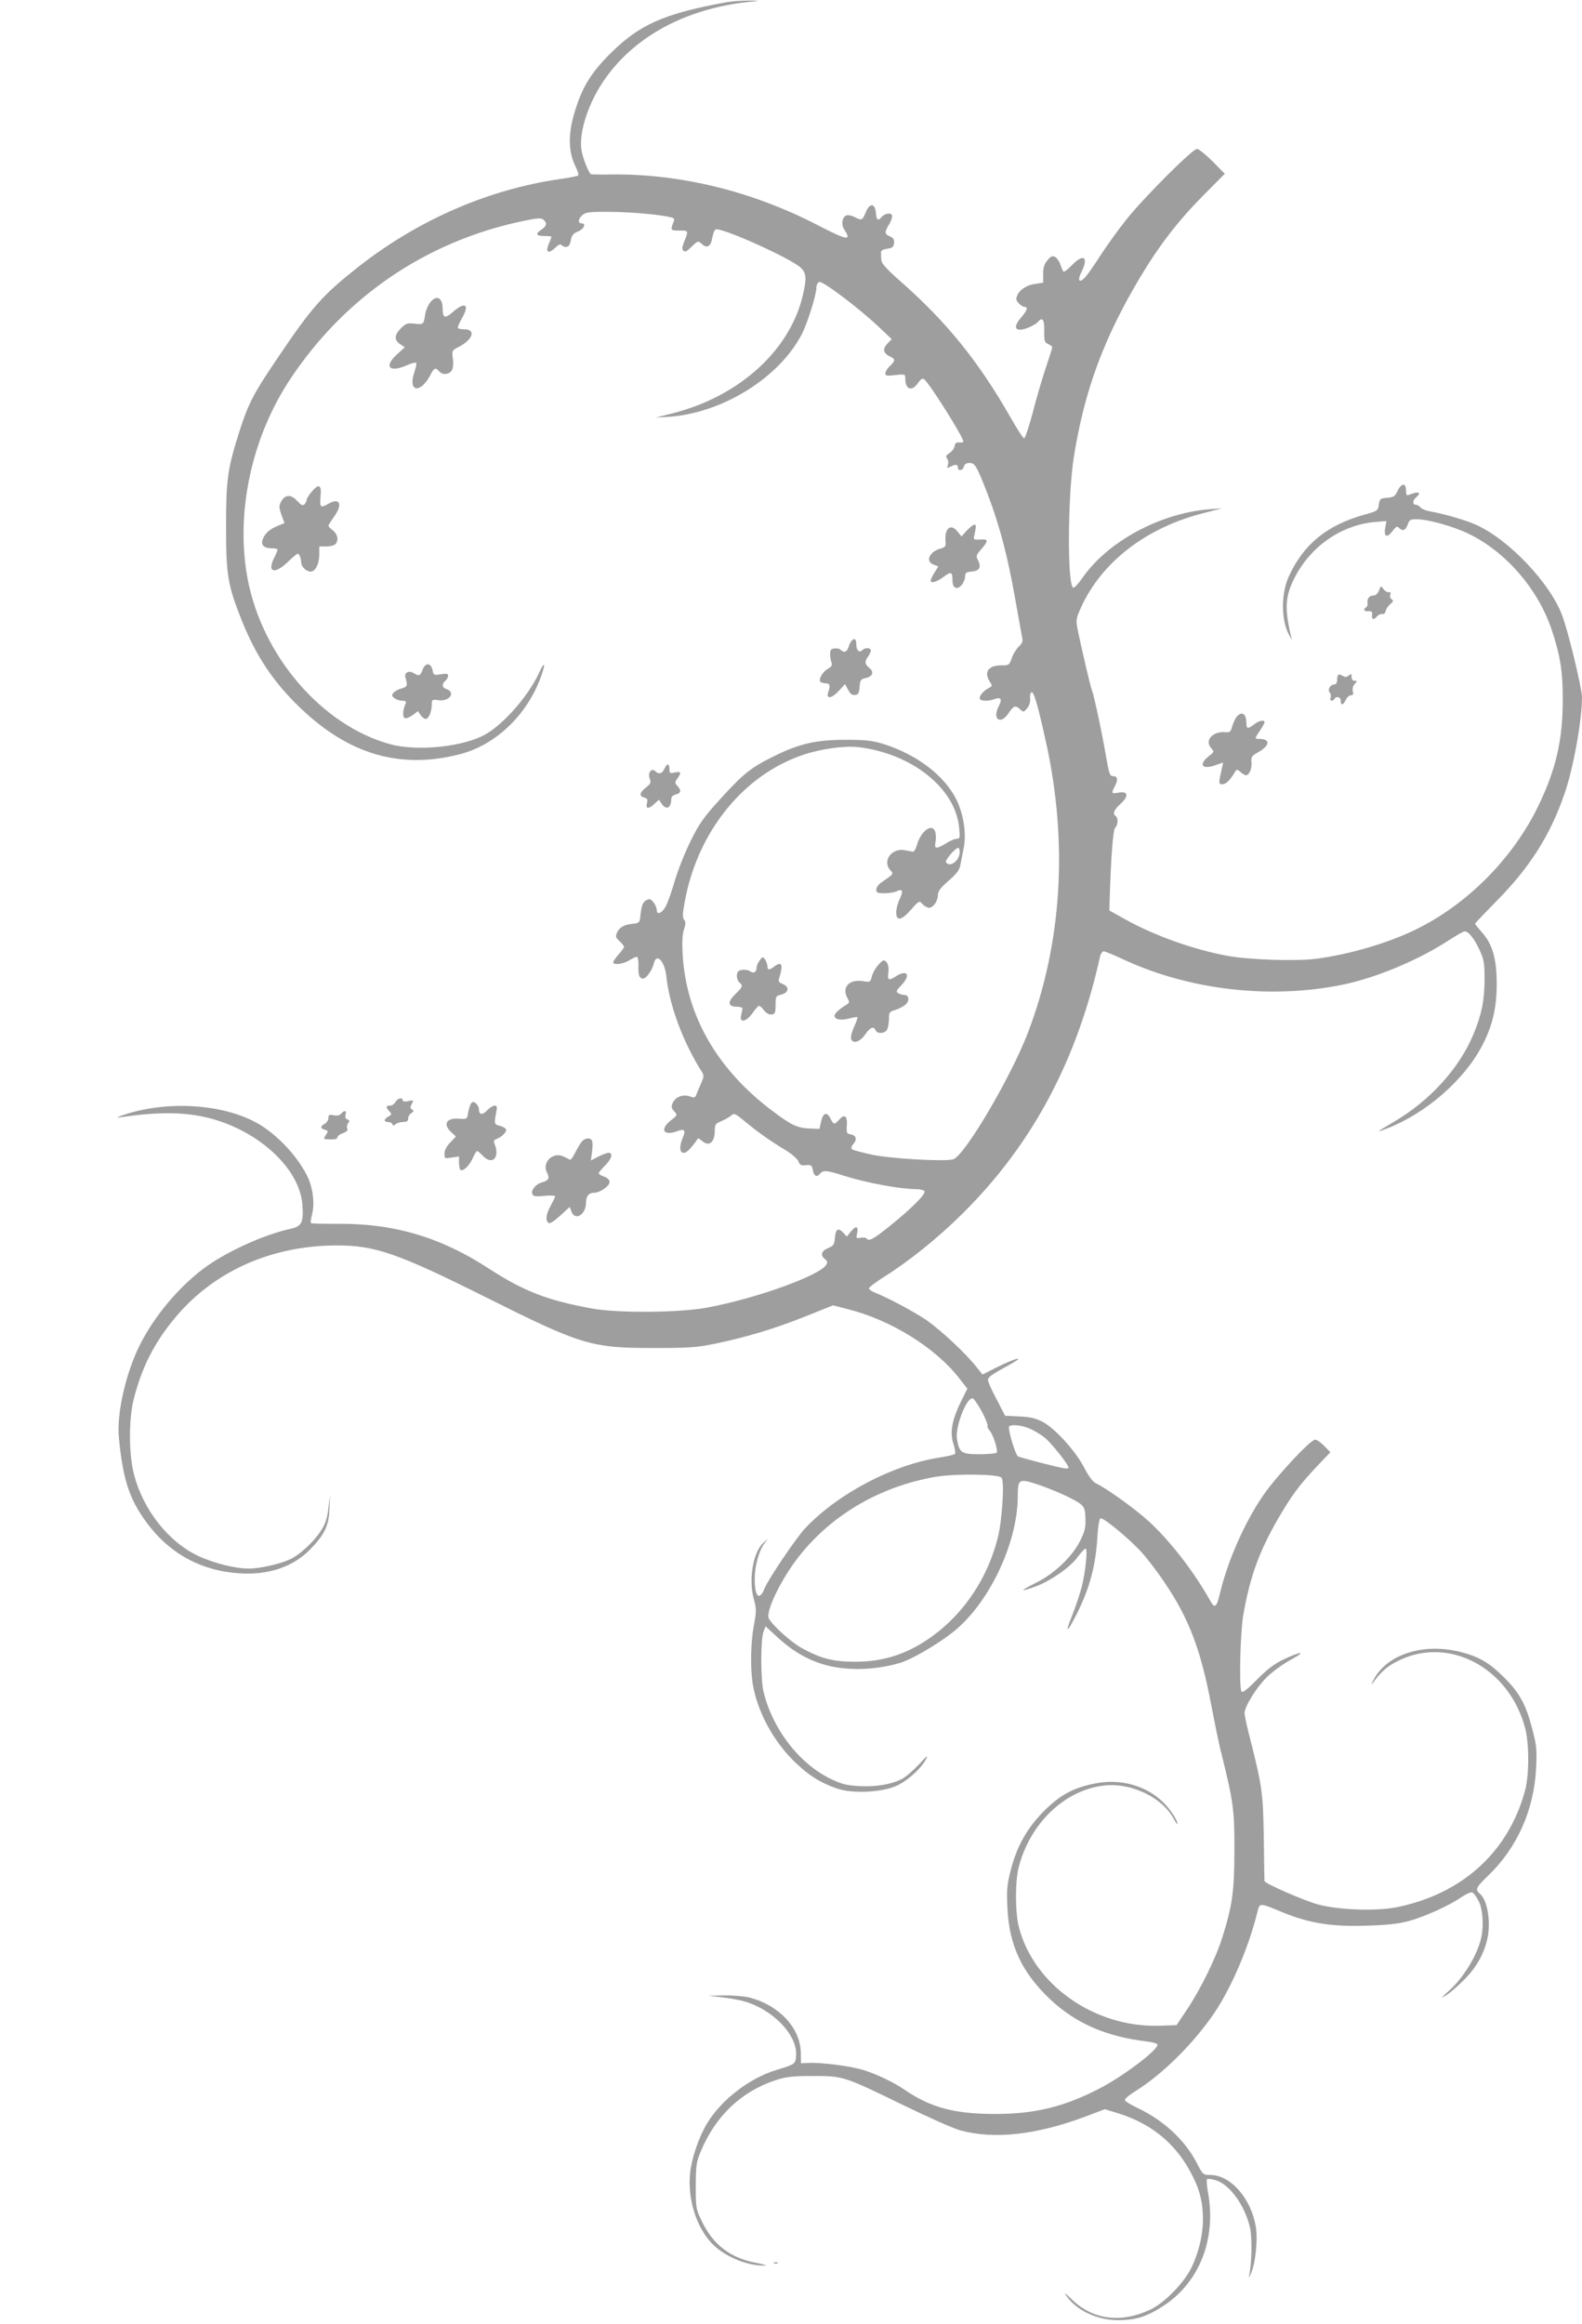 <?xml version="1.0" standalone="no"?>
<!DOCTYPE svg PUBLIC "-//W3C//DTD SVG 20010904//EN"
 "http://www.w3.org/TR/2001/REC-SVG-20010904/DTD/svg10.dtd">
<svg version="1.0" xmlns="http://www.w3.org/2000/svg"
 width="872pt" height="1280pt" viewBox="0 0 872 1280"
 preserveAspectRatio="xMidYMid meet">
<g transform="translate(0,1280) scale(0.1,-0.1)"
fill="#9e9e9e" stroke="none">
<path d="M4005 12788 c-350 -64 -484 -124 -650 -292 -104 -106 -150 -184 -191
-325 -33 -114 -30 -208 6 -283 13 -26 21 -50 17 -54 -3 -4 -48 -13 -99 -20
-396 -57 -783 -225 -1113 -484 -199 -157 -255 -220 -451 -511 -128 -189 -155
-242 -204 -394 -66 -208 -74 -266 -74 -525 0 -267 9 -321 84 -511 80 -201 176
-346 326 -489 268 -257 553 -339 880 -254 190 49 358 205 438 406 35 90 32
119 -4 39 -64 -136 -212 -300 -317 -348 -133 -61 -365 -80 -503 -42 -375 103
-704 484 -785 910 -68 359 20 775 231 1095 300 455 748 762 1279 875 85 18
107 20 120 9 22 -18 19 -35 -10 -54 -36 -24 -31 -36 15 -36 22 0 40 -2 40 -4
0 -2 -7 -20 -15 -39 -20 -47 -3 -58 35 -22 17 17 30 23 34 16 4 -6 16 -11 26
-11 14 0 21 10 26 35 5 28 13 39 40 50 34 14 47 45 19 45 -21 0 -19 24 5 45
18 16 38 19 153 18 120 -1 276 -15 335 -30 17 -4 21 -10 16 -22 -20 -49 -19
-51 31 -51 52 0 51 1 24 -67 -10 -25 -10 -36 -2 -44 9 -9 19 -4 43 20 37 36
38 36 61 15 27 -24 48 -10 55 36 4 23 12 44 19 46 32 13 412 -158 468 -210 32
-29 34 -60 12 -153 -71 -303 -349 -555 -715 -649 l-95 -24 70 4 c297 20 612
216 736 458 31 62 79 215 79 254 0 14 7 27 15 31 19 7 215 -141 324 -243 l76
-72 -25 -26 c-27 -30 -21 -53 18 -71 28 -13 28 -22 -3 -51 -14 -13 -25 -31
-25 -40 0 -14 8 -16 55 -10 53 6 55 5 55 -18 0 -62 35 -75 70 -26 17 24 25 28
35 20 32 -27 215 -318 215 -342 0 -4 -10 -7 -22 -5 -17 1 -24 -4 -26 -20 -2
-12 -14 -29 -28 -38 -20 -13 -23 -19 -14 -30 6 -8 9 -24 5 -35 -6 -19 -5 -21
13 -11 28 15 42 14 42 -4 0 -22 27 -18 33 5 3 13 14 20 31 20 31 0 41 -19 103
-180 63 -166 108 -337 148 -565 20 -110 38 -210 40 -222 4 -15 -3 -30 -20 -45
-13 -13 -31 -41 -38 -63 -14 -39 -15 -40 -62 -40 -68 -1 -93 -38 -59 -90 14
-22 14 -24 -5 -34 -29 -16 -51 -40 -51 -57 0 -16 46 -19 84 -4 34 12 41 -2 21
-40 -37 -71 9 -105 53 -40 29 43 38 47 64 24 19 -18 20 -18 40 5 12 15 18 36
16 54 -2 17 2 32 8 34 13 4 36 -78 79 -272 123 -556 89 -1111 -99 -1603 -95
-248 -352 -683 -413 -698 -50 -13 -345 4 -448 26 -55 12 -104 25 -109 30 -6 6
-3 17 8 29 22 25 15 48 -16 53 -21 3 -23 7 -20 51 3 53 -14 63 -45 27 -23 -26
-29 -25 -45 8 -20 40 -41 34 -52 -15 l-9 -41 -56 2 c-66 3 -100 19 -201 95
-306 229 -476 524 -497 859 -4 72 -2 114 7 142 10 31 10 42 1 54 -10 12 -9 33
4 103 71 382 321 692 648 804 100 34 229 52 305 44 297 -34 540 -227 559 -446
5 -53 4 -59 -13 -59 -11 0 -37 -11 -59 -25 -54 -33 -66 -32 -59 5 4 16 3 41 0
55 -14 54 -77 13 -101 -66 -8 -29 -18 -43 -26 -40 -8 2 -30 6 -49 9 -70 8
-116 -63 -73 -111 20 -21 21 -19 -52 -70 -14 -10 -25 -27 -25 -37 0 -17 7 -20
46 -20 25 0 54 5 65 10 33 18 40 2 19 -40 -11 -22 -20 -55 -20 -75 0 -51 29
-46 82 15 44 50 45 50 63 30 10 -11 26 -20 36 -20 23 0 49 37 49 71 0 20 14
39 59 78 43 37 60 60 64 84 3 17 12 58 18 91 18 83 0 197 -43 279 -69 131
-218 242 -398 299 -63 19 -96 23 -210 23 -161 0 -255 -21 -395 -91 -125 -61
-167 -95 -293 -233 -95 -105 -117 -136 -165 -233 -31 -62 -70 -160 -87 -218
-17 -58 -39 -121 -49 -140 -21 -40 -51 -53 -51 -22 0 11 -8 30 -18 42 -15 19
-22 21 -40 11 -20 -10 -27 -31 -34 -101 -3 -21 -9 -25 -38 -28 -47 -4 -76 -19
-89 -49 -9 -21 -8 -27 14 -47 14 -13 25 -27 25 -31 0 -4 -13 -23 -30 -42 -16
-18 -30 -38 -30 -43 0 -17 54 -11 88 10 18 11 37 20 42 20 6 0 10 -22 9 -48
-2 -53 5 -72 26 -72 17 0 50 46 59 83 14 61 60 14 69 -72 17 -160 92 -362 197
-527 11 -18 10 -27 -7 -65 -11 -24 -23 -52 -26 -61 -5 -14 -11 -16 -35 -7 -38
13 -79 -3 -94 -36 -9 -21 -8 -28 8 -46 19 -21 19 -21 -19 -51 -63 -51 -39 -87
38 -58 38 14 46 5 29 -35 -21 -50 -19 -85 5 -85 16 0 40 24 78 79 2 2 11 -3
21 -12 40 -36 72 -10 72 57 0 32 4 37 37 51 21 9 45 23 54 31 15 14 22 11 75
-33 76 -63 144 -110 222 -157 37 -22 67 -49 73 -63 7 -20 15 -24 41 -21 29 3
33 0 38 -26 6 -34 22 -43 40 -21 17 21 38 19 128 -10 125 -40 310 -74 399 -75
23 0 45 -5 49 -11 9 -15 -71 -95 -189 -190 -94 -76 -119 -89 -131 -70 -3 4
-17 6 -32 3 -25 -4 -26 -3 -19 27 8 39 -9 41 -37 5 l-20 -25 -20 21 c-28 30
-42 20 -46 -28 -3 -37 -7 -44 -38 -57 -37 -15 -44 -40 -16 -61 13 -10 15 -17
6 -31 -36 -59 -383 -184 -653 -235 -155 -29 -495 -32 -641 -5 -245 45 -373 95
-563 218 -266 174 -526 251 -835 248 -79 0 -146 1 -148 4 -3 3 0 25 6 48 15
54 6 137 -20 197 -50 113 -171 244 -283 306 -190 106 -495 125 -732 46 -38
-13 -47 -18 -25 -15 208 32 358 31 495 -4 274 -71 499 -280 512 -479 7 -96 -4
-118 -68 -131 -146 -32 -359 -129 -479 -220 -139 -105 -270 -262 -349 -419
-77 -153 -128 -377 -116 -507 23 -245 62 -357 173 -497 123 -154 290 -241 491
-254 162 -11 300 36 395 136 76 79 99 128 102 220 l3 75 -9 -73 c-6 -55 -16
-84 -39 -121 -42 -65 -121 -138 -177 -162 -55 -25 -164 -49 -222 -49 -76 0
-195 30 -282 71 -162 77 -300 252 -351 446 -30 113 -30 308 -1 420 43 166 106
294 211 425 214 269 539 418 910 418 208 0 335 -44 812 -282 536 -268 586
-283 934 -283 190 0 236 3 333 23 167 34 335 84 504 152 l150 60 81 -21 c239
-60 486 -214 616 -383 l43 -55 -36 -73 c-49 -100 -62 -171 -40 -233 8 -26 12
-51 7 -54 -4 -4 -44 -13 -88 -20 -257 -41 -556 -198 -736 -388 -48 -50 -205
-282 -225 -333 -29 -71 -54 -45 -54 55 0 65 23 151 51 190 l22 30 -26 -24
c-56 -51 -81 -199 -53 -305 16 -58 16 -69 2 -146 -19 -96 -21 -251 -5 -336 28
-152 118 -314 236 -425 77 -73 138 -110 228 -141 79 -27 232 -22 316 11 61 23
147 98 175 154 12 22 1 14 -41 -32 -32 -34 -74 -70 -94 -80 -59 -30 -142 -44
-234 -39 -74 4 -96 10 -163 42 -171 85 -315 272 -365 476 -17 67 -17 293 0
334 l11 28 53 -49 c116 -110 235 -168 375 -182 101 -11 213 0 312 29 63 19
194 94 285 164 201 153 365 492 365 756 0 92 7 97 105 65 93 -31 211 -84 243
-111 19 -16 24 -30 25 -79 2 -49 -4 -71 -28 -120 -44 -89 -143 -183 -244 -233
-92 -46 -93 -53 -4 -21 84 31 189 104 231 160 20 27 40 49 46 49 12 0 0 -125
-21 -209 -9 -36 -33 -109 -54 -161 -41 -102 -28 -97 26 10 71 141 104 263 114
424 3 59 11 101 17 103 16 5 162 -115 228 -189 31 -34 88 -109 126 -166 133
-196 198 -368 255 -666 20 -105 46 -233 60 -285 63 -254 70 -304 69 -521 0
-225 -11 -305 -66 -480 -36 -116 -120 -286 -196 -400 l-57 -85 -95 -3 c-357
-11 -693 226 -774 544 -21 80 -21 251 -1 329 63 243 254 426 472 450 148 17
321 -66 383 -184 11 -20 19 -32 20 -28 1 22 -44 88 -85 126 -96 89 -235 125
-371 97 -122 -24 -196 -66 -287 -159 -90 -93 -145 -193 -178 -327 -18 -71 -21
-103 -16 -200 9 -204 80 -356 235 -502 141 -133 309 -206 535 -233 33 -4 57
-11 57 -18 0 -31 -193 -176 -320 -241 -195 -101 -359 -141 -580 -140 -219 0
-352 36 -495 134 -61 42 -153 85 -226 108 -70 22 -237 43 -304 39 l-40 -2 -1
60 c-3 134 -118 258 -278 301 -28 8 -91 13 -141 13 l-90 -2 70 -8 c38 -4 89
-13 113 -19 166 -41 310 -188 300 -305 -3 -44 -7 -46 -106 -76 -150 -45 -305
-164 -384 -294 -45 -73 -86 -194 -94 -273 -15 -140 32 -295 117 -386 66 -72
196 -128 292 -125 19 0 1 6 -41 14 -145 26 -243 101 -305 233 -31 64 -32 72
-32 192 1 112 3 132 27 188 81 196 223 331 413 394 59 19 91 23 205 23 168 0
170 0 500 -161 140 -68 282 -131 315 -139 188 -50 418 -24 686 76 l109 41 69
-21 c206 -63 350 -192 435 -391 57 -134 47 -305 -26 -459 -40 -84 -150 -197
-228 -233 -164 -77 -320 -55 -436 60 -35 34 -42 39 -26 16 55 -80 168 -133
283 -134 99 0 160 19 252 79 199 130 293 370 245 627 -6 35 -8 67 -5 71 4 3
25 1 48 -6 77 -23 160 -138 189 -260 12 -51 10 -200 -4 -261 -5 -21 -4 -20 8
5 26 54 40 187 28 260 -26 156 -139 285 -251 285 -39 0 -41 1 -76 69 -66 126
-184 234 -329 302 -36 17 -66 36 -66 42 0 7 26 29 59 49 141 88 300 242 416
404 101 139 205 376 256 583 12 51 10 51 140 -3 145 -59 266 -79 454 -73 119
3 180 10 238 25 89 24 224 85 292 132 25 17 52 29 60 26 8 -3 24 -24 35 -47
23 -43 29 -133 15 -200 -21 -97 -98 -224 -182 -298 -40 -36 -43 -40 -14 -23
19 11 63 49 98 84 73 71 117 153 134 242 16 91 -4 202 -44 235 -27 22 -21 36
42 96 163 155 256 364 268 595 5 104 3 125 -22 220 -34 131 -70 197 -154 280
-81 81 -139 115 -238 140 -204 53 -407 -11 -481 -151 -14 -26 -16 -34 -5 -19
43 59 76 89 130 117 280 148 621 -28 710 -367 22 -86 22 -253 0 -339 -90 -339
-344 -572 -707 -646 -114 -23 -319 -16 -435 15 -75 20 -295 116 -295 129 -1 3
-2 112 -4 241 -4 250 -9 282 -81 565 -14 55 -25 108 -25 119 0 35 65 141 122
197 31 31 92 75 135 98 89 48 54 47 -47 -2 -46 -22 -88 -54 -142 -109 -53 -54
-79 -74 -85 -65 -14 23 -7 328 11 427 36 203 85 340 188 520 76 131 122 193
216 292 l75 79 -33 34 c-19 19 -41 35 -51 35 -26 0 -217 -205 -287 -308 -102
-148 -196 -363 -237 -536 -18 -78 -29 -88 -52 -47 -88 158 -216 325 -336 437
-76 70 -238 187 -297 214 -16 7 -39 38 -64 86 -47 92 -163 219 -232 254 -36
18 -69 26 -126 28 l-78 4 -49 95 c-28 51 -48 99 -45 106 5 15 26 29 119 80 93
51 38 40 -70 -14 l-79 -40 -35 43 c-59 75 -195 201 -272 255 -69 47 -209 122
-286 153 -18 7 -33 18 -33 24 0 6 39 35 86 65 135 84 298 216 429 346 384 380
631 841 759 1418 4 15 12 27 20 27 7 0 55 -20 107 -44 365 -170 811 -221 1209
-140 185 38 419 136 583 243 43 28 83 51 91 51 21 0 53 -41 82 -104 24 -52 27
-71 27 -165 -1 -116 -17 -193 -64 -304 -78 -184 -238 -360 -434 -475 -104 -62
-106 -63 -35 -36 213 84 422 267 520 455 57 110 80 208 80 340 0 136 -23 217
-80 282 -22 25 -40 47 -40 49 0 2 55 60 123 129 180 183 291 357 370 585 49
140 97 405 97 532 0 51 -75 362 -110 454 -67 178 -294 417 -475 498 -58 26
-180 61 -256 74 -21 4 -42 13 -49 21 -7 8 -19 15 -26 15 -19 0 -18 24 1 40 34
28 14 36 -37 15 -15 -6 -18 -2 -18 24 0 43 -26 41 -47 -4 -14 -29 -22 -34 -57
-37 -38 -3 -41 -5 -46 -38 -5 -33 -7 -35 -80 -55 -207 -58 -335 -163 -416
-340 -44 -96 -43 -245 3 -325 l14 -25 -6 25 c-35 152 -31 215 21 318 88 173
259 291 444 307 l62 5 -7 -40 c-8 -49 12 -55 43 -12 17 22 23 25 33 15 21 -21
36 -15 48 17 9 26 15 30 48 30 64 0 204 -39 288 -80 204 -99 380 -301 456
-523 49 -144 64 -238 63 -397 -1 -215 -36 -371 -129 -567 -140 -297 -399 -558
-690 -697 -152 -73 -359 -133 -540 -157 -112 -14 -367 -6 -488 16 -185 34
-397 109 -557 197 l-95 53 1 45 c7 241 19 401 31 411 15 13 18 55 3 64 -19 12
-10 35 27 68 47 43 41 71 -12 61 -40 -7 -41 -5 -19 37 18 36 14 54 -12 54 -16
0 -21 14 -36 100 -21 126 -67 343 -79 372 -9 23 -59 237 -79 335 -10 53 -9 60
18 121 113 249 355 437 665 518 l112 29 -70 -5 c-272 -22 -562 -179 -700 -380
-21 -30 -43 -54 -49 -52 -34 11 -31 503 3 720 59 367 164 652 365 989 106 177
210 312 349 452 l118 119 -68 69 c-37 37 -76 68 -85 68 -25 0 -298 -273 -390
-390 -42 -52 -105 -140 -141 -195 -35 -55 -74 -110 -86 -123 -32 -34 -44 -18
-21 28 43 84 13 107 -52 39 -22 -23 -42 -38 -46 -35 -3 4 -11 21 -17 38 -5 17
-18 36 -28 42 -15 9 -23 6 -43 -17 -18 -21 -24 -40 -24 -76 l0 -48 -40 -6
c-49 -6 -87 -30 -102 -62 -9 -20 -8 -29 7 -45 10 -11 24 -20 32 -20 21 0 15
-20 -17 -57 -51 -58 -35 -85 35 -59 24 10 49 24 55 32 26 30 37 16 36 -48 -1
-56 1 -64 22 -73 12 -5 22 -14 22 -18 0 -5 -16 -55 -35 -111 -19 -57 -52 -167
-72 -247 -21 -79 -43 -144 -48 -143 -6 0 -39 52 -75 115 -176 308 -352 526
-607 750 -73 64 -103 97 -105 115 -1 13 -2 32 -2 42 -1 12 9 18 34 22 29 4 36
10 38 31 2 19 -3 28 -23 37 -30 14 -31 21 -4 67 12 19 19 42 16 49 -7 17 -41
11 -58 -10 -19 -23 -28 -16 -31 23 -4 55 -34 57 -56 4 -19 -46 -22 -47 -62
-26 -16 8 -36 12 -44 9 -24 -9 -31 -51 -12 -79 42 -64 16 -59 -145 24 -362
188 -763 286 -1147 280 -57 -1 -105 0 -106 2 -18 21 -47 98 -52 141 -11 92 37
241 115 360 169 259 474 421 846 451 22 2 6 4 -35 4 -41 0 -97 -4 -125 -9z
m1285 -4681 c0 -47 -55 -89 -76 -56 -6 11 52 79 68 79 4 0 8 -10 8 -23z m122
-3082 c20 -38 34 -73 31 -78 -3 -4 3 -17 12 -27 19 -21 47 -108 39 -121 -3 -5
-45 -9 -94 -9 -100 0 -112 7 -125 82 -12 66 54 237 88 225 6 -2 28 -34 49 -72z
m266 -95 c23 -10 58 -31 77 -46 35 -26 135 -151 135 -168 0 -4 -12 -6 -27 -3
-51 9 -238 58 -252 65 -12 7 -49 123 -50 160 -1 19 68 14 117 -8z m-157 -270
c16 -23 3 -232 -20 -325 -54 -220 -181 -414 -356 -543 -137 -101 -272 -146
-435 -145 -120 0 -189 19 -292 76 -58 32 -158 122 -180 162 -19 33 57 196 149
320 180 241 453 405 767 460 111 19 353 16 367 -5z"/>
<path d="M2371 11134 c-11 -14 -23 -42 -27 -63 -9 -59 -9 -59 -58 -54 -40 5
-48 2 -76 -25 -37 -37 -38 -66 -4 -88 l25 -17 -46 -42 c-72 -67 -36 -100 62
-55 24 10 45 15 47 11 3 -4 -2 -27 -10 -51 -38 -111 35 -121 90 -12 18 36 28
39 46 17 18 -22 57 -19 71 6 7 13 9 40 5 65 -5 43 -5 44 32 63 77 39 97 95 35
97 -18 0 -35 3 -39 6 -3 4 6 26 20 51 48 81 21 100 -52 35 -40 -34 -52 -29
-52 21 0 62 -34 80 -69 35z"/>
<path d="M1716 10089 c-14 -17 -26 -36 -26 -43 0 -6 -5 -17 -12 -24 -9 -9 -18
-5 -40 19 -34 37 -66 36 -88 -3 -13 -25 -13 -32 1 -73 l17 -46 -36 -15 c-45
-18 -72 -42 -83 -73 -13 -32 5 -51 47 -51 19 0 34 -3 34 -7 0 -4 -9 -26 -21
-50 -37 -77 6 -87 78 -18 25 25 50 45 54 45 9 0 19 -26 19 -49 0 -24 34 -54
57 -49 24 5 43 45 43 96 l0 42 38 0 c21 0 43 5 50 12 20 20 14 55 -13 76 -14
11 -25 23 -25 26 0 3 14 25 30 48 51 70 34 110 -30 73 -44 -25 -49 -20 -43 40
7 66 -10 74 -51 24z"/>
<path d="M5329 9878 l-29 -33 -23 28 c-37 47 -73 15 -65 -58 2 -24 -2 -29 -26
-36 -63 -17 -88 -71 -40 -89 l26 -10 -21 -34 c-12 -18 -21 -39 -21 -45 0 -17
37 -5 76 25 37 27 44 23 44 -23 0 -44 26 -55 52 -24 10 13 18 34 18 47 0 19 6
23 37 26 43 3 53 25 33 64 -12 21 -9 27 19 59 41 47 39 57 -6 53 -29 -2 -37 0
-35 11 13 61 14 71 3 71 -7 0 -25 -15 -42 -32z"/>
<path d="M7601 9548 c-7 -18 -18 -28 -30 -28 -23 0 -37 -18 -33 -42 2 -9 -2
-19 -8 -23 -18 -11 -11 -25 13 -22 17 2 22 -3 20 -20 -3 -26 9 -30 27 -8 7 8
20 14 28 13 10 -2 18 5 20 17 2 11 14 28 25 37 18 15 19 20 8 27 -8 5 -11 16
-8 25 5 11 2 16 -8 14 -7 -2 -21 6 -29 17 -14 20 -15 19 -25 -7z"/>
<path d="M4692 9268 c-5 -7 -13 -23 -16 -35 -8 -25 -25 -30 -43 -12 -6 6 -21
9 -34 7 -19 -2 -24 -9 -23 -33 0 -16 4 -37 8 -47 5 -12 -1 -21 -24 -34 -29
-18 -50 -58 -37 -71 4 -3 17 -6 29 -7 23 -1 26 -10 12 -53 -10 -36 23 -29 61
13 l33 36 17 -32 c12 -23 22 -30 38 -28 18 2 23 11 25 45 3 37 6 42 33 48 40
9 48 33 21 56 -26 20 -27 36 -7 63 8 11 15 26 15 33 0 16 -32 17 -47 2 -17
-17 -33 -1 -33 32 0 31 -11 37 -28 17z"/>
<path d="M2329 9110 c-12 -33 -20 -36 -48 -18 -28 17 -55 3 -46 -25 13 -43 10
-50 -21 -59 -17 -4 -38 -15 -45 -24 -11 -14 -10 -18 6 -30 10 -8 30 -14 43
-14 19 0 23 -4 17 -17 -15 -34 -17 -71 -5 -78 7 -4 26 3 43 15 l31 23 14 -21
c8 -12 21 -22 28 -22 17 0 34 40 34 80 0 27 2 28 38 23 61 -8 96 45 41 62 -23
8 -25 28 -4 45 8 7 15 19 15 28 0 11 -8 13 -40 8 -39 -6 -41 -5 -46 24 -9 41
-41 41 -55 0z"/>
<path d="M7376 9083 c-3 -4 -6 -17 -6 -30 0 -13 -6 -23 -14 -23 -23 0 -40 -28
-27 -44 6 -7 9 -21 5 -30 -7 -17 11 -22 21 -6 11 18 35 11 35 -10 0 -28 14
-25 28 5 6 14 19 25 28 25 12 0 15 6 11 22 -4 14 0 29 10 40 15 17 15 18 0 18
-11 0 -17 8 -17 21 0 18 -2 20 -16 8 -12 -10 -20 -10 -34 -1 -10 6 -21 8 -24
5z"/>
<path d="M6817 8853 c-8 -10 -19 -34 -25 -53 -8 -31 -12 -35 -38 -33 -70 6
-116 -46 -78 -88 18 -20 17 -21 -14 -45 -58 -46 -36 -75 37 -49 l43 15 -6 -28
c-20 -87 -20 -92 2 -92 19 0 41 21 68 66 11 18 12 18 31 2 11 -10 25 -18 31
-18 18 0 34 38 30 73 -3 27 2 34 36 53 66 37 70 73 9 74 -29 0 -28 1 2 46 14
20 25 41 25 45 0 16 -31 10 -57 -11 -34 -26 -43 -25 -43 4 0 55 -23 71 -53 39z"/>
<path d="M3662 8565 c-12 -27 -31 -32 -50 -13 -20 20 -43 -8 -31 -40 9 -23 6
-29 -21 -50 -35 -28 -39 -47 -9 -55 17 -5 20 -11 15 -31 -8 -33 9 -34 42 -3
l24 22 15 -22 c26 -38 53 -24 53 27 0 11 10 20 25 24 29 7 32 22 9 47 -15 16
-15 20 0 41 23 33 20 40 -14 33 -27 -6 -30 -4 -30 19 0 33 -13 33 -28 1z"/>
<path d="M4187 7509 c-10 -13 -17 -31 -17 -41 0 -23 -18 -32 -35 -18 -8 6 -26
10 -42 8 -22 -2 -29 -9 -31 -29 -2 -14 4 -31 12 -39 23 -18 20 -27 -20 -65
-45 -43 -43 -70 6 -70 19 0 34 -5 33 -10 -1 -6 -5 -23 -8 -38 -11 -44 29 -36
63 13 15 21 31 39 36 40 4 0 17 -11 28 -26 13 -16 28 -24 42 -22 18 3 21 10
21 52 0 48 1 50 33 58 41 11 44 44 6 58 -21 8 -25 15 -19 33 24 75 14 95 -29
62 -26 -20 -36 -19 -36 3 0 10 -6 26 -13 37 -13 17 -15 17 -30 -6z"/>
<path d="M4837 7480 c-14 -16 -28 -43 -32 -60 -7 -30 -8 -31 -51 -24 -76 11
-117 -37 -81 -97 10 -18 9 -23 -7 -33 -41 -25 -66 -48 -66 -61 0 -21 35 -27
81 -15 22 6 43 9 45 7 2 -2 -5 -24 -16 -48 -22 -49 -25 -75 -10 -84 18 -11 48
5 71 40 26 37 46 44 55 20 9 -21 51 -19 64 4 5 11 10 37 10 59 0 36 2 40 38
50 21 7 47 21 57 32 20 22 14 50 -12 50 -10 0 -25 5 -33 10 -12 8 -9 15 18 43
55 57 33 90 -32 48 -38 -25 -46 -20 -39 24 5 33 -8 65 -27 65 -5 0 -19 -13
-33 -30z"/>
<path d="M2180 6730 c-6 -11 -20 -20 -30 -20 -24 0 -25 -8 -4 -31 14 -16 14
-18 -5 -29 -26 -14 -27 -30 -2 -30 11 0 21 -6 24 -12 4 -10 7 -10 18 0 7 6 26
12 41 12 21 0 28 5 28 20 0 10 8 24 18 29 14 9 14 12 3 20 -10 7 -11 13 -1 31
11 21 10 22 -19 15 -20 -4 -31 -3 -31 4 0 19 -29 12 -40 -9z"/>
<path d="M2594 6718 c-4 -7 -10 -28 -14 -48 -5 -34 -6 -35 -48 -32 -71 6 -93
-29 -45 -74 l26 -24 -31 -33 c-21 -21 -32 -43 -32 -61 0 -28 1 -28 40 -22 l40
6 0 -34 c0 -19 4 -37 8 -40 15 -9 48 22 67 63 10 23 21 41 25 41 3 0 17 -11
30 -25 54 -57 98 -11 65 67 -5 13 -2 20 11 24 27 10 54 35 54 50 0 8 -15 17
-32 22 -35 9 -35 10 -22 80 5 26 3 32 -10 32 -9 0 -28 -12 -41 -26 -25 -27
-45 -25 -45 5 0 17 -18 41 -31 41 -4 0 -11 -5 -15 -12z"/>
<path d="M1880 6665 c-8 -9 -22 -12 -41 -8 -25 5 -29 2 -29 -15 0 -12 -9 -26
-20 -32 -26 -14 -25 -26 1 -33 19 -5 19 -7 5 -29 -15 -23 -15 -23 24 -24 26
-1 40 3 40 11 0 7 13 18 30 23 21 8 28 15 24 27 -4 8 -1 21 5 29 9 10 8 15 -4
20 -11 4 -14 13 -10 26 7 23 -7 27 -25 5z"/>
<path d="M3208 6513 c-9 -10 -25 -37 -37 -61 -12 -24 -25 -42 -29 -40 -4 2
-19 10 -34 17 -59 30 -123 -31 -93 -88 16 -32 10 -43 -31 -55 -31 -9 -58 -42
-50 -62 5 -14 16 -16 66 -11 33 3 60 2 60 -3 0 -4 -12 -28 -26 -54 -26 -46
-29 -86 -7 -93 7 -3 35 17 62 42 l51 47 10 -26 c20 -53 80 -16 80 49 0 36 15
55 45 55 31 0 85 37 85 59 0 12 -11 23 -30 30 -16 5 -30 14 -30 19 0 4 16 23
35 42 36 35 46 70 20 70 -9 0 -34 -9 -57 -21 l-41 -21 6 46 c4 25 4 52 1 61
-8 20 -37 19 -56 -2z"/>
<path d="M4268 333 c7 -3 16 -2 19 1 4 3 -2 6 -13 5 -11 0 -14 -3 -6 -6z"/>
</g>
</svg>
